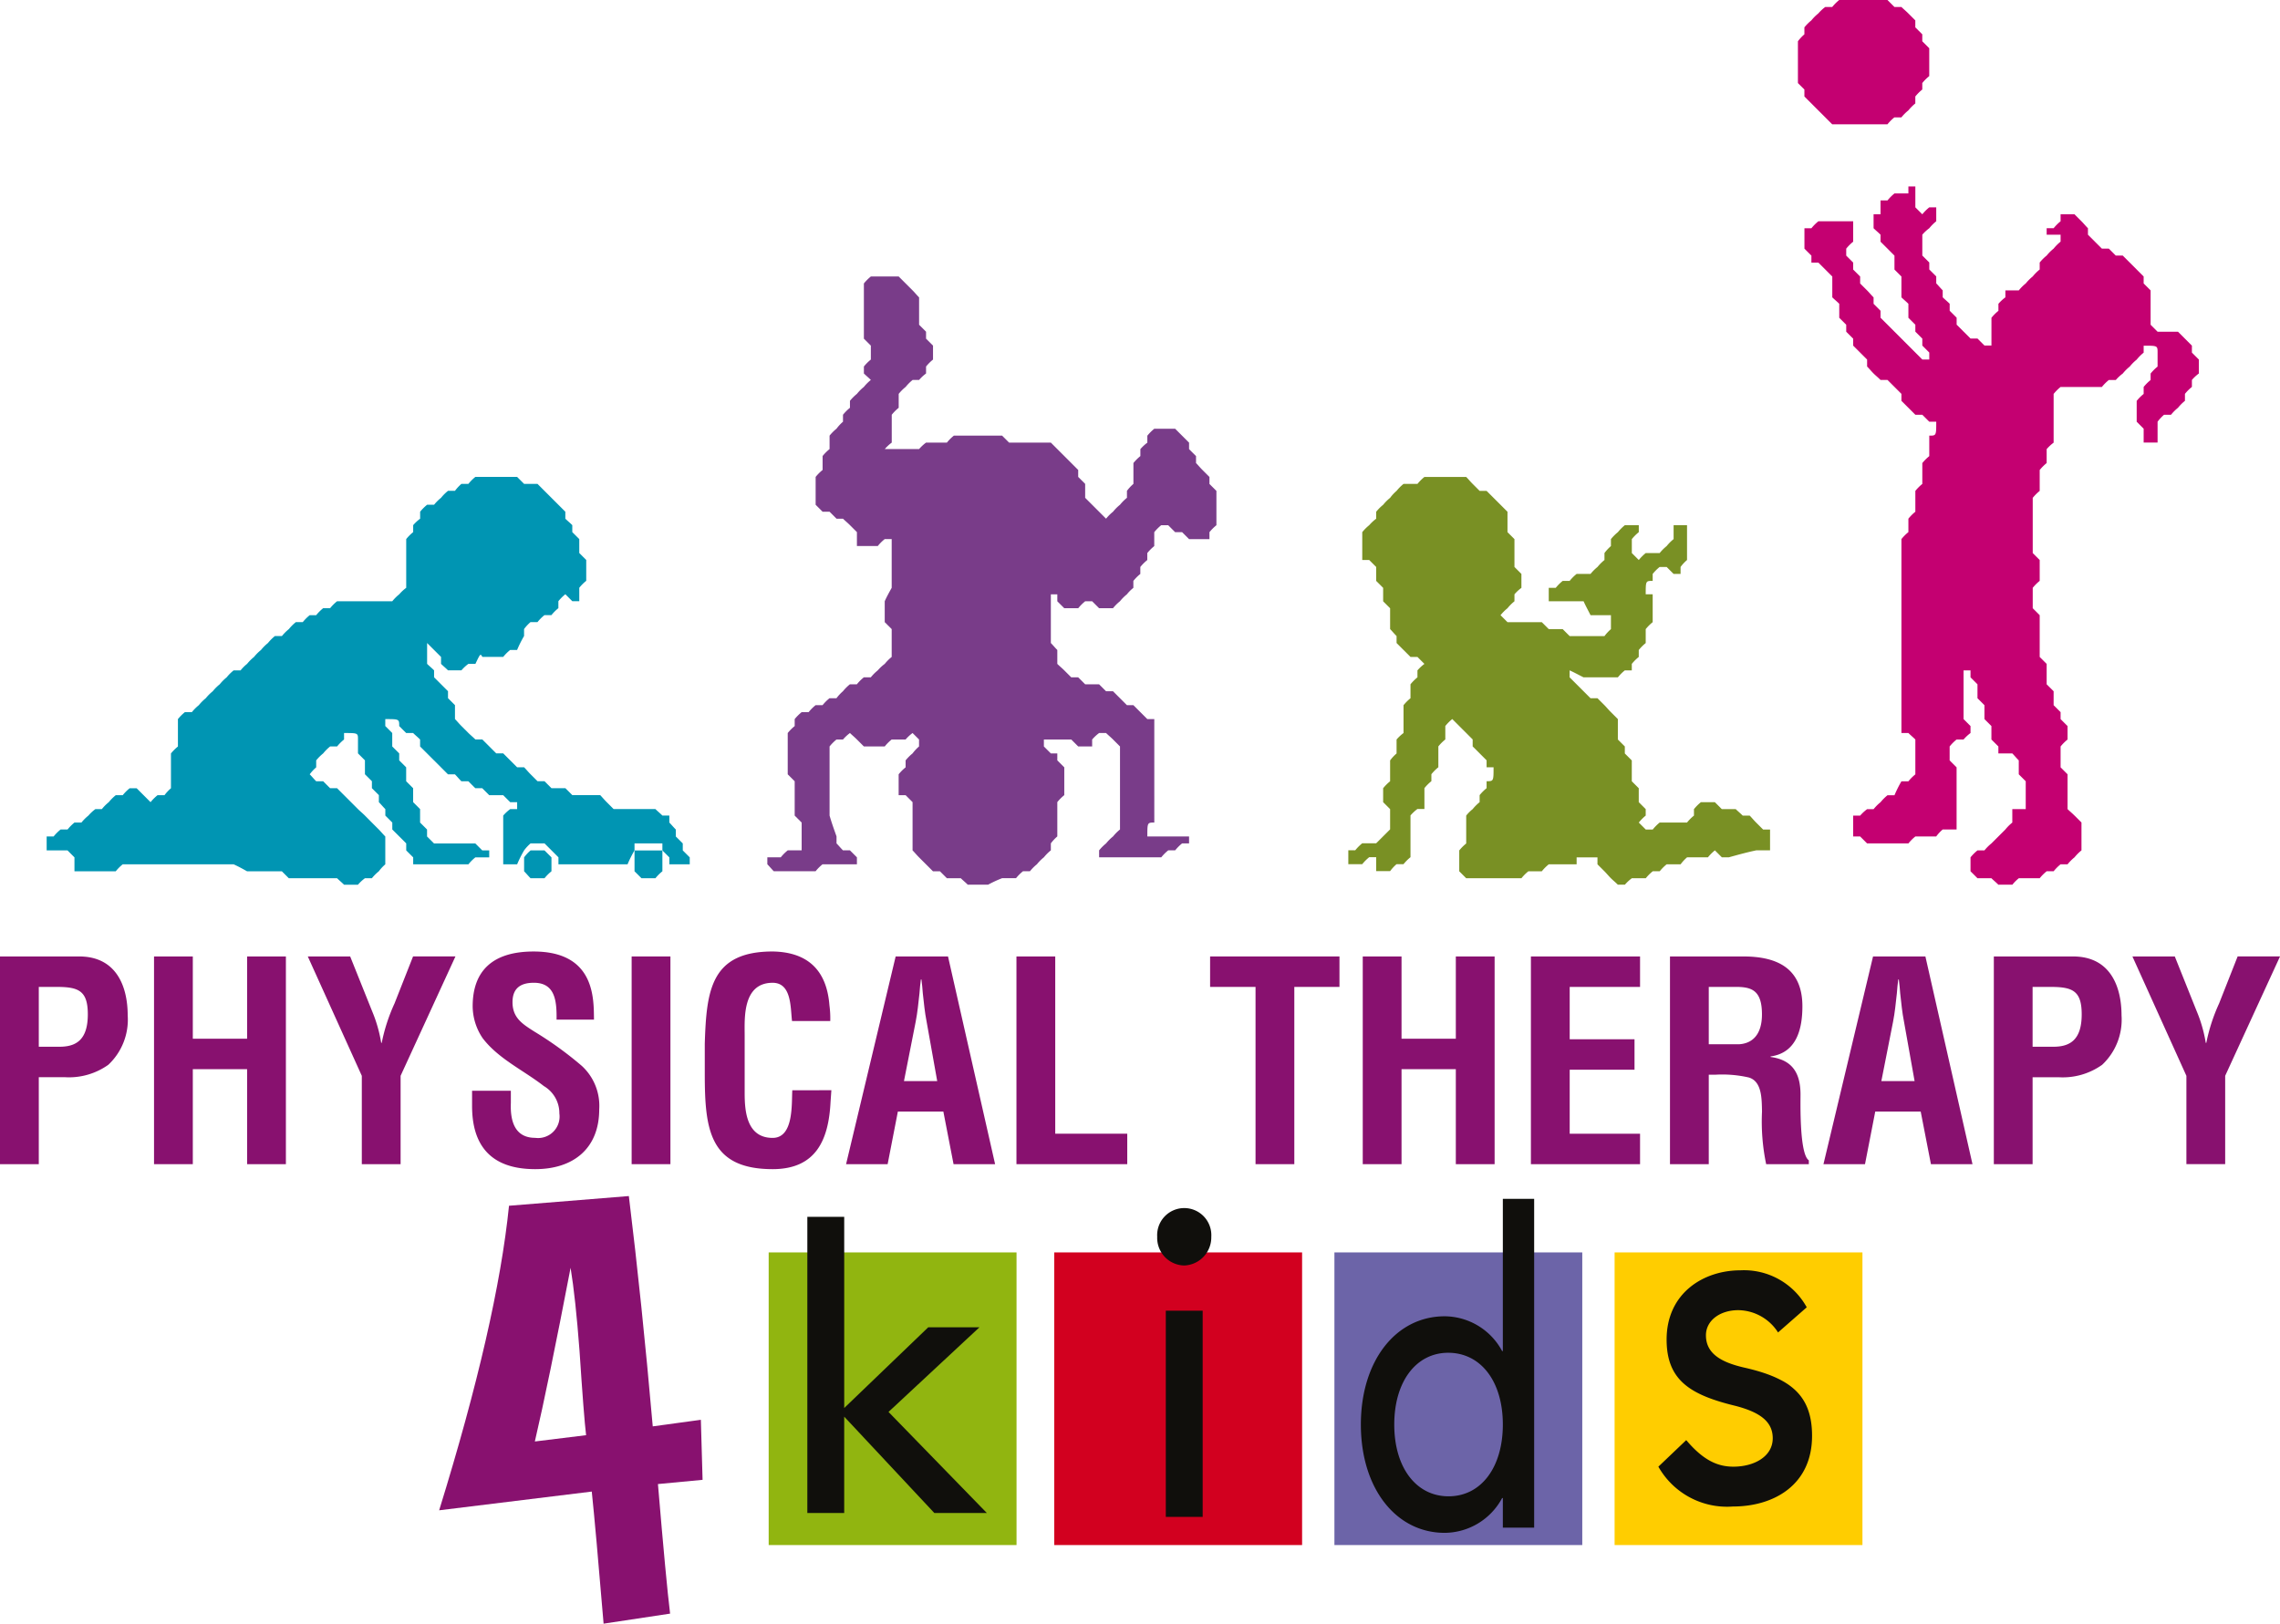 <svg xmlns="http://www.w3.org/2000/svg" xmlns:xlink="http://www.w3.org/1999/xlink" width="207.854" height="148.045" viewBox="0 0 207.854 148.045">
  <defs>
    <clipPath id="clip-path">
      <rect id="Rectangle_163" data-name="Rectangle 163" width="207.854" height="148.045" fill="none"/>
    </clipPath>
  </defs>
  <g id="Group_37" data-name="Group 37" transform="translate(-62 -8557)">
    <g id="Group_35" data-name="Group 35" transform="translate(62 8557)">
      <g id="Group_34" data-name="Group 34" clip-path="url(#clip-path)">
        <path id="Path_55" data-name="Path 55" d="M0,106.148V87.209H7.223c3.384,0,4.419,2.728,4.419,5.378a5.64,5.64,0,0,1-1.768,4.5A6.185,6.185,0,0,1,5.91,98.218H3.536v7.93ZM3.536,95.441H5.43c1.54,0,2.576-.656,2.576-2.955,0-2.172-.859-2.5-2.854-2.5H3.536Z" fill="#88116f"/>
        <path id="Path_56" data-name="Path 56" d="M14.042,106.148V87.21h3.535v7.5h4.95v-7.5h3.536v18.939H22.527V97.486h-4.95v8.662Z" fill="#88116f"/>
        <path id="Path_57" data-name="Path 57" d="M33.918,92.184a12.73,12.73,0,0,1,.833,2.9H34.8A16.156,16.156,0,0,1,35.964,91.5l1.692-4.293H41.52l-5,10.884v8.056H32.984V98.093L28.06,87.209h3.863Z" fill="#88116f"/>
        <path id="Path_58" data-name="Path 58" d="M50.738,92.967c.025-1.692-.126-3.359-2.07-3.359-1.187,0-1.945.48-1.945,1.768,0,1.439.909,1.994,2.02,2.7a32.6,32.6,0,0,1,4.293,3.107,4.942,4.942,0,0,1,1.591,3.965c0,3.586-2.373,5.454-5.833,5.454-4.243,0-5.758-2.373-5.758-5.757v-1.39h3.535v1.112c-.075,1.843.48,3.181,2.223,3.181a1.959,1.959,0,0,0,2.2-2.221,2.865,2.865,0,0,0-1.415-2.5c-1.843-1.44-4.141-2.476-5.58-4.37a5.255,5.255,0,0,1-.909-2.9c0-3.232,1.818-5,5.555-5,5.632,0,5.48,4.344,5.505,6.213Z" fill="#88116f"/>
        <rect id="Rectangle_158" data-name="Rectangle 158" width="3.535" height="18.939" transform="translate(57.583 87.209)" fill="#88116f"/>
        <path id="Path_59" data-name="Path 59" d="M75.791,99.406c-.025.354-.05.731-.076,1.086-.176,3.459-1.338,6.11-5.278,6.11-5.808,0-6.187-3.686-6.187-8.737v-2.7c.152-4.823.531-8.409,6.187-8.409,3.157.05,4.925,1.667,5.177,4.9a9.147,9.147,0,0,1,.076,1.44H72.205c-.151-1.212-.025-3.486-1.768-3.486-2.777,0-2.55,3.309-2.55,4.774v5.252c0,1.566.126,4.116,2.55,4.116,1.945,0,1.717-3.131,1.793-4.343Z" fill="#88116f"/>
        <path id="Path_60" data-name="Path 60" d="M77.132,106.148l4.52-18.939h4.773l4.293,18.939H86.93L86,101.35H81.854l-.934,4.8Zm5.278-7.576h3.03l-.959-5.379c-.177-.884-.253-1.742-.354-2.626-.025-.43-.076-.858-.126-1.263h-.05c-.051.4-.1.833-.127,1.263-.1.884-.177,1.742-.353,2.626Z" fill="#88116f"/>
        <path id="Path_61" data-name="Path 61" d="M92.664,106.148V87.21H96.2V103.37h6.565v2.778Z" fill="#88116f"/>
        <path id="Path_62" data-name="Path 62" d="M110.318,87.209h11.793v2.777h-4.116v16.162H114.46V89.986h-4.142Z" fill="#88116f"/>
        <path id="Path_63" data-name="Path 63" d="M124.234,106.148V87.21h3.535v7.5h4.95v-7.5h3.536v18.939h-3.536V97.486h-4.95v8.662Z" fill="#88116f"/>
        <path id="Path_64" data-name="Path 64" d="M139.564,106.148V87.21h9.95v2.777H143.1v4.772h5.909v2.779H143.1v5.833h6.414v2.778Z" fill="#88116f"/>
        <path id="Path_65" data-name="Path 65" d="M155.778,97.991v8.158h-3.536V87.209h6.693c3.055,0,5.379,1.061,5.379,4.545,0,2.071-.531,4.243-2.9,4.571v.05c2.1.278,2.728,1.616,2.728,3.435,0,.783-.1,5.429.758,5.985v.354h-3.889a19.016,19.016,0,0,1-.379-4.8c-.026-1.162,0-2.753-1.212-3.107a10.874,10.874,0,0,0-3.006-.253Zm0-2.777h2.778c1.161-.076,2.071-.833,2.071-2.728,0-2.121-.884-2.474-2.223-2.5h-2.626Z" fill="#88116f"/>
        <path id="Path_66" data-name="Path 66" d="M166.234,106.148l4.52-18.939h4.773l4.293,18.939h-3.788l-.934-4.8h-4.142l-.934,4.8Zm5.278-7.576h3.03l-.959-5.379c-.177-.884-.253-1.742-.354-2.626-.025-.43-.076-.858-.126-1.263h-.05c-.051.4-.1.833-.127,1.263-.1.884-.177,1.742-.353,2.626Z" fill="#88116f"/>
        <path id="Path_67" data-name="Path 67" d="M181.766,106.148V87.209h7.223c3.384,0,4.419,2.728,4.419,5.378a5.64,5.64,0,0,1-1.768,4.5,6.185,6.185,0,0,1-3.964,1.135H185.3v7.93ZM185.3,95.441H187.2c1.54,0,2.576-.656,2.576-2.955,0-2.172-.859-2.5-2.854-2.5H185.3Z" fill="#88116f"/>
        <path id="Path_68" data-name="Path 68" d="M200.253,92.184a12.73,12.73,0,0,1,.833,2.9h.051A16.157,16.157,0,0,1,202.3,91.5l1.692-4.293h3.864l-5,10.884v8.056h-3.535V98.093L194.4,87.209h3.863Z" fill="#88116f"/>
        <path id="Path_69" data-name="Path 69" d="M64.05,134.93q-1.979.186-4.069.385.741,8.829,1.108,11.814l-6.063.916q-.734-8.772-1.078-12.045l-13.913,1.708q5.281-17.055,6.368-27.768l10.925-.884q1.189,9.688,2.179,21l4.386-.6Zm-10.619-4.071q-.2-1.632-.6-7.7-.363-4.815-.814-7.563-2.022,10.542-3.258,15.837Z" fill="#88116f"/>
        <rect id="Rectangle_159" data-name="Rectangle 159" width="22.595" height="26.683" transform="translate(70.076 114.194)" fill="#91b510"/>
        <path id="Path_70" data-name="Path 70" d="M73.6,110.95h3.362v17.432l7.658-7.359h4.668L81,128.739l8.965,9.216H85.179l-8.218-8.787v8.787H73.6Z" fill="#100f0c"/>
        <rect id="Rectangle_160" data-name="Rectangle 160" width="22.595" height="26.683" transform="translate(96.109 114.194)" fill="#d2001f"/>
        <path id="Path_71" data-name="Path 71" d="M110.426,112.77a2.567,2.567,0,0,1-2.466,2.617,2.519,2.519,0,0,1-2.465-2.617,2.47,2.47,0,1,1,4.931,0m-.785,25.539H106.28v-18.8h3.361Z" fill="#100f0c"/>
        <rect id="Rectangle_161" data-name="Rectangle 161" width="22.595" height="26.683" transform="translate(121.651 114.194)" fill="#6c64a8"/>
        <path id="Path_72" data-name="Path 72" d="M124.062,129.893c0-5.83,3.2-9.875,7.645-9.875a5.992,5.992,0,0,1,5.234,3.173h.064V109.31h2.855v29.981h-2.855v-2.7h-.064a5.991,5.991,0,0,1-5.234,3.172c-4.442,0-7.645-4.045-7.645-9.874m7.994,6.543c2.982,0,4.949-2.657,4.949-6.543,0-3.966-2.031-6.544-4.981-6.544-2.918,0-4.917,2.617-4.917,6.544s2,6.543,4.949,6.543" fill="#100f0c"/>
        <rect id="Rectangle_162" data-name="Rectangle 162" width="22.594" height="26.683" transform="translate(147.194 114.194)" fill="#ffcd00"/>
        <path id="Path_73" data-name="Path 73" d="M164.709,119.2l-2.615,2.292a4.365,4.365,0,0,0-3.623-2.032c-1.681,0-2.951.951-2.951,2.292,0,1.686,1.419,2.465,3.474,2.94,4.221.951,6.2,2.508,6.2,6.227,0,4.5-3.512,6.443-7.21,6.443a7.189,7.189,0,0,1-6.8-3.632l2.54-2.422c1.531,1.817,2.839,2.422,4.3,2.422,1.867,0,3.586-.908,3.586-2.594,0-1.557-1.233-2.379-3.362-2.941-4.146-1-6.313-2.335-6.313-6.055,0-4.237,3.362-6.313,6.724-6.313a6.524,6.524,0,0,1,6.051,3.373" fill="#100f0c"/>
        <path id="Path_74" data-name="Path 74" d="M88.227,80.667c-.227-.227-.454-.408-.635-.589H86.323l-.635-.635h-.635l-.635-.635-.635-.635c-.226-.227-.408-.453-.59-.635v-4.4l-.634-.635h-.635V70.6a4.145,4.145,0,0,1,.635-.635v-.635a4.229,4.229,0,0,1,.634-.635,3.989,3.989,0,0,1,.59-.634v-.635c-.226-.227-.408-.408-.59-.59a3.943,3.943,0,0,0-.634.59H81.29a4.057,4.057,0,0,0-.635.635h-1.9l-.635-.635c-.227-.227-.453-.408-.635-.59a3.992,3.992,0,0,0-.635.59h-.589a4.183,4.183,0,0,0-.634.635v6.3c.181.635.408,1.27.634,1.9V76.9c.181.182.363.409.589.635h.635l.635.635v.635H74.987a4.145,4.145,0,0,0-.635.635h-3.81c-.226-.227-.407-.454-.588-.635v-.635h1.223a4.283,4.283,0,0,1,.635-.635h1.27V75l-.635-.635V71.235l-.635-.634V66.837a4.236,4.236,0,0,1,.635-.635v-.635a4.23,4.23,0,0,1,.635-.634h.635a4.19,4.19,0,0,1,.635-.635h.635a4.1,4.1,0,0,1,.635-.635h.634a3.986,3.986,0,0,1,.589-.635,4.276,4.276,0,0,1,.635-.634h.635a4.19,4.19,0,0,1,.635-.635h.635a4.19,4.19,0,0,1,.635-.635,3.908,3.908,0,0,1,.635-.59,4.094,4.094,0,0,1,.635-.634V57.36c-.228-.227-.455-.453-.635-.634V54.821c.18-.408.407-.816.635-1.224V49.153h-.635a4.145,4.145,0,0,0-.635.635h-1.9v-1.27l-.635-.635c-.226-.226-.453-.408-.635-.589h-.589l-.634-.635h-.635l-.635-.635V43.485a4.236,4.236,0,0,1,.635-.635V41.58a4.094,4.094,0,0,1,.635-.634V39.722a4.229,4.229,0,0,1,.634-.635,3.944,3.944,0,0,1,.589-.635v-.635a4.283,4.283,0,0,1,.635-.635v-.635a4.229,4.229,0,0,1,.635-.634,4.19,4.19,0,0,1,.635-.635,4.138,4.138,0,0,1,.635-.634c-.227-.228-.453-.409-.635-.59v-.635a4.236,4.236,0,0,1,.635-.635v-1.27c-.227-.226-.453-.453-.635-.635V25.846a4.283,4.283,0,0,1,.635-.635h2.539l.635.635.634.635c.182.181.364.408.59.635V29.61l.635.635v.634c.182.182.408.409.635.635v1.27a4.236,4.236,0,0,0-.635.635v.635a3.862,3.862,0,0,0-.635.59h-.59a4.131,4.131,0,0,0-.634.634,4.145,4.145,0,0,0-.635.635v1.269a4.229,4.229,0,0,0-.634.635v2.539a3.828,3.828,0,0,0-.635.59h3.128a3.95,3.95,0,0,1,.635-.59h1.9a4.087,4.087,0,0,1,.634-.634h4.4l.635.634H95.8l.589.59.635.634.635.635c.181.182.407.409.634.635v.635c.182.181.409.408.635.635v1.27l.635.634.635.635.635.635a4.144,4.144,0,0,1,.635-.635,4.183,4.183,0,0,1,.634-.635,4.183,4.183,0,0,1,.635-.634v-.635a3.9,3.9,0,0,1,.59-.635v-1.9a4.229,4.229,0,0,1,.634-.635v-.634a3.993,3.993,0,0,1,.635-.59v-.634a4.236,4.236,0,0,1,.635-.635h1.9l.634.635.635.634v.59l.635.634v.635c.181.182.362.409.589.635l.635.635v.635l.635.635v3.128a4.283,4.283,0,0,0-.635.635v.635H108.4l-.635-.635h-.634c-.227-.226-.454-.453-.635-.635h-.635a4.236,4.236,0,0,0-.635.635v1.27a4.236,4.236,0,0,0-.635.635v.635a4.229,4.229,0,0,0-.635.634v.635a4.138,4.138,0,0,0-.634.635V53.6a3.612,3.612,0,0,0-.59.589,4.283,4.283,0,0,0-.635.635,4.223,4.223,0,0,0-.634.634H100.2c-.227-.225-.454-.453-.635-.634h-.635a4.325,4.325,0,0,0-.635.634H97.024c-.227-.225-.454-.453-.635-.634v-.635H95.8V58.63c.181.181.363.408.589.635v1.269c.181.182.408.363.635.59l.635.635h.634c.182.181.409.408.635.635h1.27l.635.634h.635c.181.182.407.409.634.635l.635.635h.59l.634.635.635.634h.635V75c-.635,0-.635,0-.635,1.27H108.4V76.9h-.635a4.229,4.229,0,0,0-.634.635H106.5a4.236,4.236,0,0,0-.635.635H100.2v-.635a4.236,4.236,0,0,1,.635-.635,4.183,4.183,0,0,1,.635-.634,4.138,4.138,0,0,1,.634-.635V68.062l-.634-.635c-.227-.227-.454-.408-.635-.59H100.2a3.908,3.908,0,0,0-.635.59v.635h-1.27l-.634-.635H95.165v.635l.635.634h.589v.635l.635.635V72.5a4.19,4.19,0,0,0-.635.635v3.129a3.937,3.937,0,0,0-.589.634v.635a4.19,4.19,0,0,0-.635.635,4.145,4.145,0,0,0-.635.635,4.145,4.145,0,0,0-.635.635H93.26a4.235,4.235,0,0,0-.635.635H91.356a10.779,10.779,0,0,0-1.27.589Z" fill="#793c89"/>
        <path id="Path_75" data-name="Path 75" d="M147.491,80.667c-.227-.227-.453-.408-.635-.589-.226-.227-.408-.454-.589-.635l-.635-.635v-.635h-1.9v.635h-2.54a4.237,4.237,0,0,0-.635.635h-1.224a4.093,4.093,0,0,0-.634.635h-5.034l-.634-.635v-1.9a4.184,4.184,0,0,1,.634-.635V74.364a3.687,3.687,0,0,1,.589-.589,4.236,4.236,0,0,1,.635-.635V72.5a4.284,4.284,0,0,1,.635-.635v-.635c.635,0,.635,0,.635-1.269h-.635v-.635c-.226-.227-.453-.453-.635-.635l-.635-.634v-.635l-.589-.59c-.227-.227-.454-.453-.634-.635-.227-.226-.455-.453-.635-.635a4.235,4.235,0,0,0-.635.635v1.225a4.145,4.145,0,0,0-.635.635v1.9a4.191,4.191,0,0,0-.635.635v.634a4.282,4.282,0,0,0-.635.635v1.9h-.635a3.987,3.987,0,0,0-.635.589v3.809a4.236,4.236,0,0,0-.635.635h-.634a3.816,3.816,0,0,0-.589.635h-1.27v-1.27h-.635a4.19,4.19,0,0,0-.635.635h-1.27v-1.27h.635a4.283,4.283,0,0,1,.635-.635h1.27a1157.431,1157.431,0,0,0,1.27-1.269V73.775l-.635-.635V71.87a4.236,4.236,0,0,1,.635-.635v-1.9a3.855,3.855,0,0,1,.589-.635V67.427a3.943,3.943,0,0,1,.634-.59V64.3a4.284,4.284,0,0,1,.635-.635V62.394a4.236,4.236,0,0,1,.635-.635v-.635a3.95,3.95,0,0,1,.635-.59l-.635-.634h-.635c-.226-.227-.453-.454-.635-.635l-.634-.635v-.635c-.227-.226-.409-.453-.589-.635v-1.9c-.227-.225-.454-.453-.635-.634V53.6l-.635-.635v-1.27l-.635-.634h-.635v-2.54a4.283,4.283,0,0,1,.635-.635,3.944,3.944,0,0,1,.635-.589v-.635a4.19,4.19,0,0,1,.635-.635,4.138,4.138,0,0,1,.635-.634,3.855,3.855,0,0,1,.589-.635,4.229,4.229,0,0,1,.634-.635h1.27a4.19,4.19,0,0,1,.635-.635h3.809c.182.181.363.408.589.635.182.182.409.408.635.635h.635l.635.635.635.634c.181.181.407.409.635.635v1.859c.181.182.408.409.635.635v2.539c.18.181.408.409.635.635V53.6a3.862,3.862,0,0,0-.635.589v.635a4.229,4.229,0,0,0-.635.634,4.2,4.2,0,0,0-.635.636l.635.635h3.128c.182.181.409.407.635.634h1.27c.181.182.407.409.635.635h3.174a3.986,3.986,0,0,1,.589-.635V56.091H145c-.227-.453-.454-.861-.635-1.27h-3.174V53.6h.635a4.19,4.19,0,0,1,.635-.635h.635a4.145,4.145,0,0,1,.635-.635H145a4.19,4.19,0,0,1,.635-.635,4.138,4.138,0,0,1,.635-.634v-.635a3.944,3.944,0,0,1,.589-.635v-.635a4.283,4.283,0,0,1,.635-.635,4.283,4.283,0,0,1,.635-.635h1.27v.635a4.236,4.236,0,0,0-.635.635v1.27c.181.182.408.407.635.635a4.183,4.183,0,0,1,.634-.635h1.27a4.19,4.19,0,0,1,.635-.635,4.144,4.144,0,0,1,.635-.635v-1.27h1.224v3.175a3.9,3.9,0,0,0-.59.634v.635h-.634c-.227-.226-.454-.454-.635-.635H151.3a4.236,4.236,0,0,0-.635.635v.635c-.635,0-.635,0-.635,1.224h.635v2.54a4.138,4.138,0,0,0-.635.634v1.27a4.183,4.183,0,0,0-.634.635V59.9a4.183,4.183,0,0,0-.635.634v.59h-.635a4.236,4.236,0,0,0-.635.635h-3.129c-.454-.227-.861-.453-1.269-.635v.635l.635.635.634.634.635.635h.635c.181.182.408.408.635.635.181.182.363.408.589.635l.635.634v1.86c.182.181.408.408.635.635V68.7l.635.635v1.9l.635.635v1.27l.634.635v.589A4.23,4.23,0,0,0,149.4,75l.634.635h.635A4.236,4.236,0,0,1,151.3,75h2.494a4.184,4.184,0,0,1,.634-.635v-.589a4.2,4.2,0,0,1,.636-.635h1.269c.182.181.408.408.635.635h1.27c.181.181.408.363.634.589h.636c.181.182.362.408.588.635l.636.635h.634v1.9H160.1c-.861.182-1.677.408-2.493.635h-.635l-.635-.635a4.237,4.237,0,0,0-.635.635h-1.9a3.909,3.909,0,0,0-.59.635h-1.269a4.144,4.144,0,0,0-.635.635h-.635a4.145,4.145,0,0,0-.635.635h-1.269a3.819,3.819,0,0,0-.635.589Z" fill="#799024"/>
        <path id="Path_76" data-name="Path 76" d="M31.365,80.667c-.227-.227-.454-.408-.635-.589h-4.4l-.635-.635H22.523c-.409-.227-.816-.454-1.224-.635H11.187a4.145,4.145,0,0,0-.635.635H6.788v-1.27l-.634-.635h-1.9V76.269h.635a4.144,4.144,0,0,1,.635-.635h.635A4.183,4.183,0,0,1,6.788,75h.635a4.236,4.236,0,0,1,.635-.635,3.9,3.9,0,0,1,.635-.589h.589a4.189,4.189,0,0,1,.635-.635,4.19,4.19,0,0,1,.635-.635h.635a4.229,4.229,0,0,1,.634-.635h.635l.635.635.635.635a4.19,4.19,0,0,1,.635-.635h.634a4,4,0,0,1,.59-.635V68.7a4.183,4.183,0,0,1,.635-.634V65.567a4.183,4.183,0,0,1,.635-.634h.634a4.284,4.284,0,0,1,.635-.635,4.284,4.284,0,0,1,.635-.635,4.283,4.283,0,0,1,.635-.635,4.183,4.183,0,0,1,.635-.634,4.183,4.183,0,0,1,.634-.635,4.2,4.2,0,0,1,.636-.635h.634a3.618,3.618,0,0,1,.59-.59,4.183,4.183,0,0,1,.635-.634,4.183,4.183,0,0,1,.634-.635,4.19,4.19,0,0,1,.635-.635,4.19,4.19,0,0,1,.635-.635H25.7a4.236,4.236,0,0,1,.635-.635,4.094,4.094,0,0,1,.635-.634H27.6a4.19,4.19,0,0,1,.635-.635h.589a4.3,4.3,0,0,1,.636-.636h.634a4.277,4.277,0,0,1,.635-.634h5.033a4.283,4.283,0,0,1,.635-.635,3.9,3.9,0,0,1,.635-.589V49.153a4.236,4.236,0,0,1,.635-.635v-.635a3.9,3.9,0,0,1,.634-.589v-.635a4.283,4.283,0,0,1,.635-.635h.635a4.183,4.183,0,0,1,.635-.634,4.19,4.19,0,0,1,.635-.635h.635a3.9,3.9,0,0,1,.589-.635H42.7a4.145,4.145,0,0,1,.635-.635h3.809c.181.181.407.408.635.635H49l.634.635c.182.182.409.408.635.635.182.181.409.407.635.634l.635.635v.635c.181.181.408.363.634.589v.635l.636.635v1.27c.181.182.407.407.635.635v1.9a4.1,4.1,0,0,0-.635.635v1.224h-.636l-.634-.635a4.332,4.332,0,0,0-.635.635v.634a4.338,4.338,0,0,0-.635.636h-.635a4.138,4.138,0,0,0-.634.635h-.635a3.852,3.852,0,0,0-.589.634v.635a10.744,10.744,0,0,0-.635,1.27H46.51a4.144,4.144,0,0,0-.635.635h-1.9c-.181-.318-.181-.318-.634.634H42.7a3.908,3.908,0,0,0-.635.59H40.842c-.227-.227-.454-.408-.635-.59V59.9c-.227-.227-.453-.454-.635-.635l-.635-.635v1.9c.182.182.408.363.635.59v.635c.182.181.408.408.635.635l.635.634v.635l.635.635v1.269c.181.182.362.409.589.635.181.182.408.408.635.635.181.182.408.363.635.59h.634c.182.181.409.408.635.635l.635.634h.635l.635.635.635.635h.635c.181.181.362.408.589.635l.635.634h.634l.635.635h1.27l.634.635h2.541c.18.182.362.408.589.635l.634.635H59.75c.181.181.408.363.636.589h.634V75c.181.182.363.408.589.635v.635l.635.634v.635l.635.635v.635H61.02v-.635c-.227-.227-.454-.453-.634-.635V76.9H57.845v.635a11.054,11.054,0,0,0-.634,1.27h-6.3v-.635l-1.27-1.27H48.369a3.94,3.94,0,0,0-.589.635,10.744,10.744,0,0,0-.635,1.27h-1.27V74.364a3.9,3.9,0,0,1,.635-.589h.635V73.14H46.51l-.635-.635H44.6c-.226-.227-.453-.453-.635-.635h-.634l-.635-.635h-.635c-.227-.226-.408-.453-.589-.634h-.635l-.635-.635-.635-.635-.635-.635-.635-.634v-.635c-.227-.227-.453-.408-.634-.59h-.635c-.227-.227-.454-.453-.635-.635,0-.635,0-.635-1.269-.635V66.2l.634.635v1.225l.635.634v.635l.635.635v1.269l.635.635v1.27l.634.635V75c.182.182.409.408.635.635v.635l.635.634h3.764l.634.635H44.6v.635H43.336a4.145,4.145,0,0,0-.635.635H37.668v-.635c-.227-.227-.454-.453-.635-.635V76.9l-.635-.634-.635-.635V75l-.634-.635v-.589c-.227-.227-.409-.454-.59-.635V72.5c-.227-.227-.454-.453-.635-.635v-.635l-.635-.634v-1.27l-.634-.635V67.427c0-.59,0-.59-1.27-.59v.59a4.145,4.145,0,0,0-.635.635h-.635a4.177,4.177,0,0,0-.634.634,4.242,4.242,0,0,0-.636.635v.635a3.9,3.9,0,0,0-.589.635c.181.181.363.408.589.634h.636c.181.182.407.409.634.635h.635c.181.182.408.408.635.635L32,73.14l.635.635c.181.181.408.363.634.589L33.9,75l.635.635c.181.181.363.408.59.635v2.539a3.865,3.865,0,0,0-.59.635,4.144,4.144,0,0,0-.635.635h-.635a3.893,3.893,0,0,0-.634.589Z" fill="#0095b3"/>
        <path id="Path_77" data-name="Path 77" d="M48.37,80.078c-.227-.228-.409-.454-.59-.635v-1.27a3.905,3.905,0,0,1,.59-.635h1.269c.182.182.409.408.635.635v1.27a4.19,4.19,0,0,0-.635.635Z" fill="#0095b3"/>
        <path id="Path_78" data-name="Path 78" d="M58.481,80.078c-.227-.228-.453-.454-.635-.635v-1.9h2.54v1.9a4.1,4.1,0,0,0-.635.635Z" fill="#0095b3"/>
        <path id="Path_79" data-name="Path 79" d="M182.18,80.667c-.227-.227-.453-.408-.635-.589h-1.27c-.226-.227-.453-.454-.635-.635v-1.27a4.284,4.284,0,0,1,.635-.635h.635a4.282,4.282,0,0,1,.635-.635,1166.469,1166.469,0,0,0,1.27-1.269A4.144,4.144,0,0,1,183.45,75V73.775h1.224v-2.54l-.635-.634v-1.27c-.227-.227-.408-.453-.589-.635h-1.27v-.634c-.227-.227-.453-.454-.635-.635V66.2c-.227-.226-.453-.453-.635-.635V64.3l-.635-.635V62.394c-.226-.227-.453-.454-.635-.635v-.635h-.634v4.443l.634.635v.635a3.943,3.943,0,0,0-.634.59h-.635a4.094,4.094,0,0,0-.634.635v1.269c.18.182.407.408.634.635v5.668H177.1a3.858,3.858,0,0,0-.589.635h-1.9a4.223,4.223,0,0,0-.634.634h-3.764l-.635-.634h-.635v-1.9h.635a3.9,3.9,0,0,1,.635-.589h.59a4.137,4.137,0,0,1,.634-.635,4.243,4.243,0,0,1,.636-.635h.634a11.059,11.059,0,0,1,.635-1.27h.635a4.223,4.223,0,0,1,.634-.634V67.427c-.226-.227-.453-.408-.634-.59h-.635V49.153a4.236,4.236,0,0,1,.635-.635V47.294a4.183,4.183,0,0,1,.634-.635v-1.9a4.236,4.236,0,0,1,.635-.635v-1.9a4.236,4.236,0,0,1,.635-.635V39.722c.635,0,.635,0,.635-1.27h-.635l-.635-.635h-.635l-.634-.635c-.227-.226-.454-.453-.635-.635v-.634l-.635-.635-.634-.634h-.636c-.227-.228-.453-.409-.634-.59-.227-.227-.408-.454-.59-.635v-.635l-.635-.635c-.226-.227-.453-.453-.635-.635v-.635l-.634-.634V29.61l-.635-.634V27.7c-.227-.227-.454-.408-.635-.589v-1.9c-.227-.226-.454-.453-.634-.634l-.636-.635h-.634v-.635l-.635-.635V20.813h.635a4.138,4.138,0,0,1,.634-.635h3.174v1.859a4.229,4.229,0,0,0-.634.635v.635l.634.635v.635l.635.634v.635l.635.635c.182.181.363.408.59.635V27.7l.634.635v.636c.182.18.409.407.636.634l.634.635.635.634c.181.182.408.409.635.635l.634.635c.182.181.408.408.635.635h.635v-.635l-.635-.635v-.635l-.635-.634V29.61c-.226-.227-.453-.454-.634-.634V27.7c-.227-.227-.454-.408-.635-.589v-1.9l-.635-.634v-1.27l-.634-.635-.636-.635V21.4c-.227-.227-.453-.409-.634-.59v-1.27h.634V18.274h.636a4.093,4.093,0,0,1,.634-.635h1.27V17h.634v1.905l.635.634a4.183,4.183,0,0,1,.635-.634h.635v1.269a4.19,4.19,0,0,0-.635.635,3.864,3.864,0,0,0-.635.59v1.9l.635.635v.635l.635.634v.635c.181.181.362.408.589.635v.635c.182.181.409.362.636.589v.635c.18.182.407.408.634.636v.634l.635.635.634.634h.635c.182.182.408.409.635.635h.635V28.976a4.2,4.2,0,0,1,.635-.636V27.7a3.9,3.9,0,0,1,.635-.589v-.635h1.224a4.145,4.145,0,0,1,.635-.635,4.277,4.277,0,0,1,.634-.635,4.277,4.277,0,0,1,.635-.634v-.635a4.237,4.237,0,0,1,.635-.635,4.189,4.189,0,0,1,.635-.635,4.236,4.236,0,0,1,.635-.635V21.4h-1.27v-.59h.635a4.19,4.19,0,0,1,.635-.635v-.635h1.269c.182.182.408.409.635.635.181.181.363.408.59.635v.59c.181.181.408.407.634.634.182.182.409.408.635.635h.635c.182.181.409.408.635.635h.635l.635.635.634.635.635.634v.635l.635.635V29.61l.635.635h1.859l.635.634c.182.182.408.409.635.635v.635l.634.635v1.27a3.815,3.815,0,0,0-.634.59v.634a4.189,4.189,0,0,0-.635.635v.634a4.284,4.284,0,0,0-.635.635,4.283,4.283,0,0,0-.635.635h-.635a3.9,3.9,0,0,0-.589.635v1.9h-1.27V39.087l-.635-.635v-1.9a4.229,4.229,0,0,1,.635-.634v-.635a4.094,4.094,0,0,1,.635-.634v-.59a4.144,4.144,0,0,1,.635-.635v-1.27c0-.635,0-.635-1.27-.635v.635a4.189,4.189,0,0,0-.635.635,4.183,4.183,0,0,0-.634.635,4.189,4.189,0,0,0-.635.635,3.862,3.862,0,0,0-.635.59h-.635a4.183,4.183,0,0,0-.635.634h-3.763a4.19,4.19,0,0,0-.635.635v4.443a3.949,3.949,0,0,0-.635.59v1.269a4.332,4.332,0,0,0-.635.635v1.905a4.284,4.284,0,0,0-.635.635v5.033c.182.182.409.407.635.635v1.9a4.236,4.236,0,0,0-.635.635v1.858l.635.636V59.9l.635.634v1.86l.635.634V64.3l.635.635v.634c.182.182.408.409.635.635v1.225a4.189,4.189,0,0,0-.635.635v1.9l.635.635v3.174c.181.181.407.363.634.589l.635.635v2.539a4.235,4.235,0,0,0-.635.635,4.138,4.138,0,0,0-.634.635h-.635a4.19,4.19,0,0,0-.635.635h-.635a4.236,4.236,0,0,0-.635.635h-1.9a3.567,3.567,0,0,0-.589.589Z" fill="#c40071"/>
        <path id="Path_80" data-name="Path 80" d="M167.035,11.336c-.227-.227-.454-.453-.634-.635l-.636-.635c-.227-.226-.453-.453-.634-.635-.227-.226-.454-.452-.635-.634V8.162c-.227-.226-.409-.407-.59-.589V3.763a3.94,3.94,0,0,1,.59-.634V2.494a4.236,4.236,0,0,1,.635-.635,4.176,4.176,0,0,1,.634-.634,3.912,3.912,0,0,1,.636-.59h.634A4.189,4.189,0,0,1,167.67,0h4.4c.18.182.407.408.634.635h.635c.181.181.408.363.634.59l.635.634v.635c.182.181.408.408.635.635v.634l.635.636V6.938a4.144,4.144,0,0,0-.635.635v.589a4.19,4.19,0,0,0-.635.635v.634a4.332,4.332,0,0,0-.635.635,4.277,4.277,0,0,0-.634.635H172.7a4.137,4.137,0,0,0-.634.635h-5.034Z" fill="#c40071"/>
      </g>
    </g>
  </g>
</svg>

